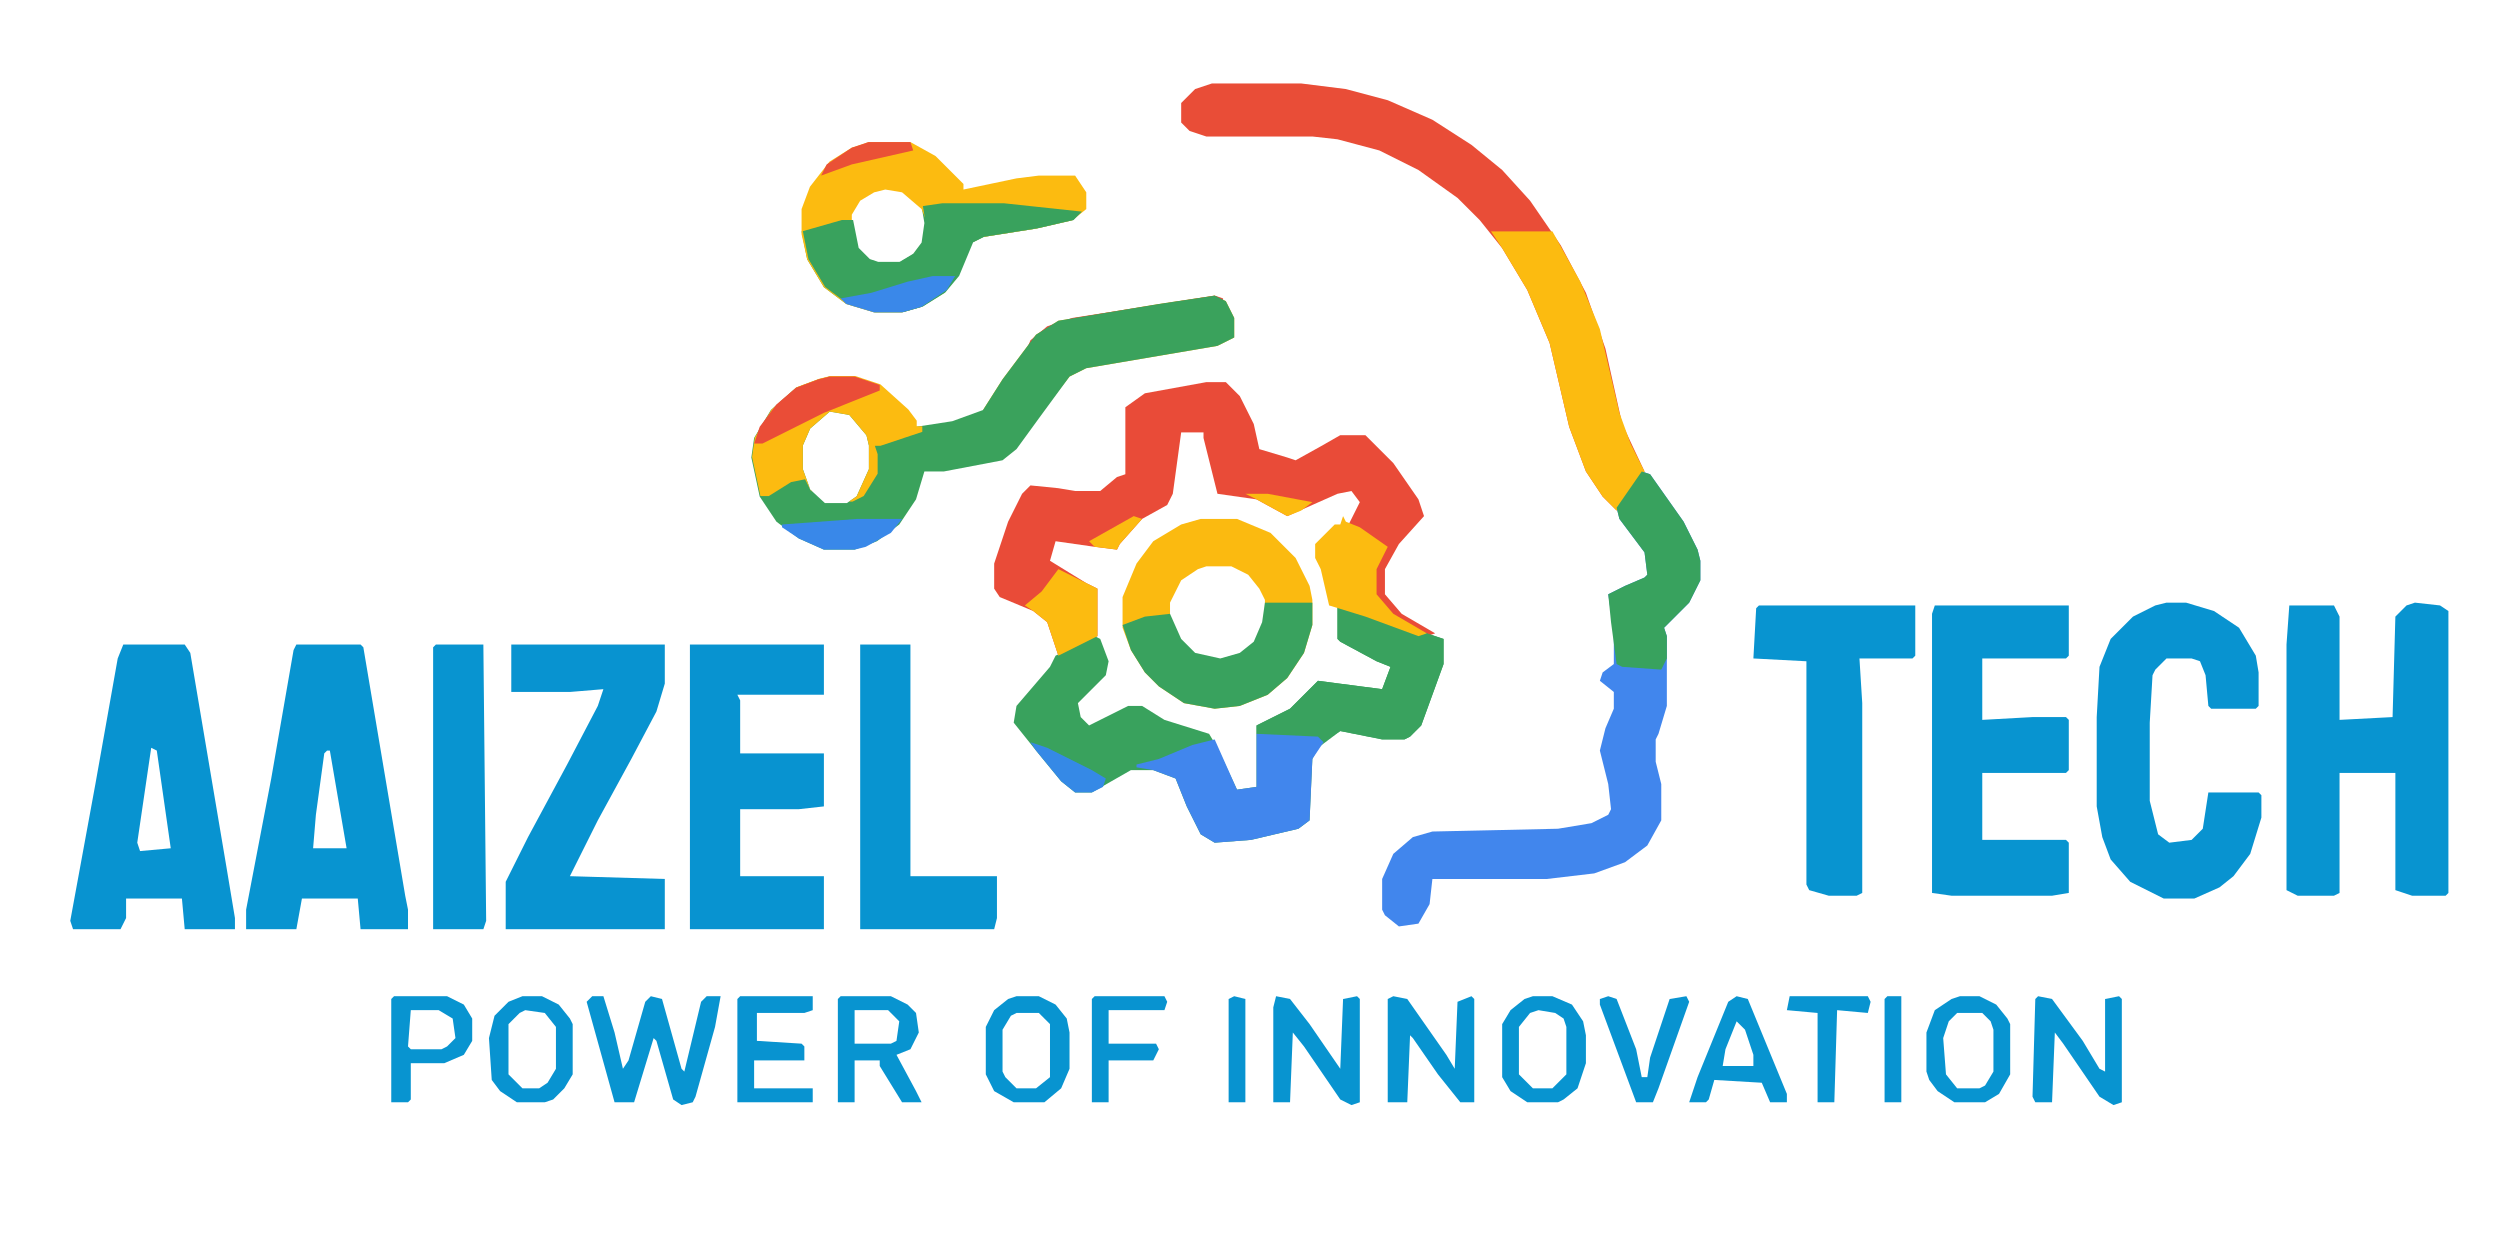 <svg width="492" height="244" viewBox="0 0 492 244" fill="none" xmlns="http://www.w3.org/2000/svg">
<g clip-path="url(#clip0_1_2)">
<path d="M237.4 75.204H241.245L243.992 77.951L246.738 83.444L247.837 88.388L253.33 90.036L254.978 90.585L259.922 87.838L263.767 85.641H268.711L274.204 91.134L279.148 98.275L280.247 101.571L275.303 107.064L272.556 112.008V116.952L275.852 120.797L282.444 124.643L280.796 125.192L270.359 121.347L263.218 119.149L261.57 112.008L260.471 109.811V107.064L264.316 103.219H265.415L267.612 98.825L265.964 96.627L263.218 97.177L253.33 101.571L247.288 98.275L239.597 97.177L236.851 86.19V85.092H232.456L230.808 97.177L229.709 99.374L224.766 102.121L220.371 107.064L219.822 108.163L215.427 107.614L207.737 106.515L206.638 110.36L213.779 114.755L215.977 115.854V125.192L208.286 129.037L206.089 122.445L203.342 120.248L196.75 117.501L195.652 115.854V110.91L198.398 102.67L201.145 97.177L202.793 95.529L208.286 96.078L211.582 96.627H216.526L219.822 93.881L221.47 93.332V80.148L225.315 77.401L237.4 75.204Z" fill="#E94B38"/>
<path d="M263.218 119.149L272.007 121.347L280.796 124.643L284.092 125.741V130.685L279.697 142.77L277.5 144.967L276.401 145.517H272.007L263.767 143.869L259.373 147.165L258.274 149.362L257.725 161.447L255.527 163.095L246.189 165.292L239.048 165.841L236.301 164.193L233.555 158.7L231.357 153.207L226.963 151.559H222.568L214.878 155.954H211.582L208.835 153.756L203.892 147.714L199.497 142.221L200.046 138.925L206.638 131.234L207.737 129.037L215.427 125.192L216.526 125.741L218.174 130.136L217.625 132.882L212.131 138.375L212.681 141.122L214.329 142.77L222.019 138.925H224.766L229.16 141.671L237.949 144.418L239.597 147.165L243.442 155.404L247.288 154.855V142.77L253.879 139.474L259.373 133.981L272.007 135.629L273.655 131.234L270.908 130.136L263.767 126.291L263.218 125.741V119.149Z" fill="#39A25D"/>
<path d="M475.254 118.6L480.198 119.149L481.846 120.248V175.729L481.296 176.278H474.705L471.409 175.18V152.108H460.422V175.729L459.324 176.278H452.183L449.985 175.18V126.84L450.535 119.149H459.324L460.422 121.347V141.671L470.859 141.122L471.409 121.347L473.606 119.149L475.254 118.6Z" fill="#0894D0"/>
<path d="M238.499 16.427H256.077L264.866 17.526L273.105 19.723L281.895 23.568L289.585 28.512L295.627 33.456L301.121 39.498L307.163 48.288L312.107 57.626L315.952 68.612L319.248 83.444L323.643 92.782L318.149 100.473L315.403 97.726L312.107 92.782L308.811 83.993L304.966 67.514L300.571 57.077L295.627 48.837L291.233 43.344L286.838 38.949L279.148 33.456L271.458 29.611L263.218 27.414L258.274 26.864H237.4L234.104 25.766L232.456 24.118V20.273L235.203 17.526L238.499 16.427Z" fill="#E94D37"/>
<path d="M323.093 92.782L324.741 93.332L331.333 102.67L334.08 108.163L334.629 110.36V114.206L332.432 118.6L327.488 123.544L328.037 125.192V138.925L326.389 144.418L325.84 145.517V149.911L326.938 154.306V161.447L324.192 166.391L319.797 169.687L313.755 171.884L304.417 172.982H281.895L281.345 177.926L279.148 181.771L275.303 182.321L272.556 180.124L272.007 179.025V172.982L274.204 168.039L278.049 164.743L281.895 163.644L306.614 163.095L313.206 161.996L316.501 160.348L317.051 159.25L316.501 154.306L314.854 147.714L315.952 143.319L317.6 139.474V136.178L314.854 133.981L315.403 132.333L317.6 130.685V124.643L316.501 116.952L319.797 115.304L323.643 113.656L324.192 113.107L323.643 108.712L318.699 102.121L318.149 99.923L323.093 92.782Z" fill="#4186ED"/>
<path d="M380.771 119.149H407.139V129.037L406.589 129.586H390.11V141.671L399.998 141.122H406.589L407.139 141.671V151.559L406.589 152.108H390.11V165.292H406.589L407.139 165.841V175.729L403.843 176.278H384.067L380.222 175.729V120.797L380.771 119.149Z" fill="#0894D0"/>
<path d="M135.776 126.84H162.144V136.728H145.115L145.664 137.826V148.263H162.144V158.7L157.2 159.25H145.664V172.433H162.144V182.87H135.776V126.84Z" fill="#0893D0"/>
<path d="M426.365 118.6H430.21L435.703 120.248L440.647 123.544L443.943 129.037L444.492 132.333V138.925L443.943 139.474H435.154L434.604 138.925L434.055 132.882L432.957 130.136L431.309 129.586H426.365L424.167 131.784L423.618 132.882L423.069 142.221V157.602L424.717 164.193L426.914 165.841L431.309 165.292L433.506 163.095L434.604 155.954H444.492L445.042 156.503V160.897L442.844 168.039L439.548 172.433L436.802 174.63L431.858 176.828H425.815L419.224 173.532L415.378 169.137L413.73 164.743L412.632 158.7V141.122L413.181 131.234L415.378 125.741L419.773 121.347L424.167 119.149L426.365 118.6Z" fill="#0893D0"/>
<path d="M100.62 126.84H130.833V134.53L129.185 140.023L124.241 149.362L117.649 161.447L112.156 172.433L130.833 172.982V182.87H99.522V173.532L103.916 164.743L111.606 150.46L117.649 138.925L118.748 135.629L112.156 136.178H100.62V126.84Z" fill="#0893D0"/>
<path d="M346.165 119.149H376.926V129.037L376.377 129.586H365.94L366.489 138.375V175.729L365.391 176.278H359.897L356.052 175.18L355.503 174.081V130.136L345.066 129.586L345.615 119.699L346.165 119.149Z" fill="#0894D0"/>
<path d="M169.285 126.84H179.172V172.433H196.201V180.673L195.652 182.87H169.285V126.84Z" fill="#0894D0"/>
<path d="M85.789 126.84H95.127L95.676 181.222L95.127 182.87H85.239V127.389L85.789 126.84Z" fill="#0894D0"/>
<path d="M293.43 45.541H305.515L311.008 55.429L314.854 64.767L318.699 81.247L320.896 87.289L323.643 92.782L318.149 100.473L315.403 97.726L312.107 92.782L308.811 83.993L304.966 67.514L300.571 57.077L295.627 48.837L293.43 45.541Z" fill="#FCBB10"/>
<path d="M185.215 40.048H197.3L212.681 41.696L211.033 43.344L203.892 44.992L193.455 46.64L191.257 47.738L188.511 54.33L185.764 57.626L181.37 60.373L177.524 61.471H172.031L166.538 59.823L162.144 56.527L158.848 51.034L157.749 45.541L165.439 43.344H167.637L168.735 48.837L170.933 51.034L172.581 51.584H176.975L179.722 49.935L181.37 47.738L181.919 43.893L181.37 40.597L185.215 40.048Z" fill="#39A25D"/>
<path d="M239.048 58.175L241.245 59.274L242.893 62.57V66.415L239.597 68.063L213.779 72.457L210.483 74.106L206.638 79.049L195.652 81.247L193.455 80.697L197.3 74.655L203.892 65.866L208.286 63.119L228.062 59.823L239.048 58.175Z" fill="#FBBA10"/>
<path fill-rule="evenodd" clip-rule="evenodd" d="M243.442 102.121H236.301L232.456 103.219L226.963 106.515L223.667 110.91L220.92 117.501V123.544L222.568 127.938L225.315 132.333L228.062 135.08L233.005 138.375L239.048 139.474L243.992 138.925L249.485 136.728L253.33 133.432L256.626 128.488L258.274 122.995V118.051L257.725 115.304L254.978 109.811L250.034 104.867L243.442 102.121ZM242.344 111.459H237.4L235.752 112.008L232.456 114.206L230.259 118.6V122.445L230.808 124.093L234.104 128.488L239.048 130.136L242.893 129.586L246.738 126.84L248.936 122.445V118.051L247.837 115.854L245.64 113.107L242.344 111.459Z" fill="#FBBA10"/>
<path d="M263.218 119.149L272.007 121.347L280.796 124.643L284.092 125.741V130.685L279.697 142.77L277.5 144.967L276.401 145.517H272.007L263.767 143.869L261.021 145.517L248.386 144.967L247.288 144.418V142.77L253.879 139.474L259.373 133.981L272.007 135.629L273.655 131.234L270.908 130.136L263.767 126.291L263.218 125.741V119.149Z" fill="#39A25E"/>
<path d="M247.288 144.418L259.373 144.967L260.471 146.066L258.274 149.362L257.725 161.447L255.527 163.095L246.189 165.292L239.048 165.841L236.301 164.193L233.555 158.7L231.357 153.207L226.963 151.559L223.667 151.01V150.46L228.062 149.362L234.653 146.615L239.048 145.517L243.442 155.404L247.288 154.855V144.418Z" fill="#4186ED"/>
<path d="M248.936 118.6H258.274V122.995L256.626 128.488L253.33 133.432L249.485 136.728L243.992 138.925L239.048 139.474L233.005 138.375L228.062 135.08L225.315 132.333L222.568 127.938L220.92 122.995L225.315 121.347L230.259 120.797L232.456 125.741L235.203 128.488L240.146 129.586L243.992 128.488L246.738 126.291L248.386 122.445L248.936 118.6Z" fill="#39A25E"/>
<path d="M323.093 92.782L324.741 93.332L331.333 102.67L334.08 108.163L334.629 110.36V114.206L332.432 118.6L327.488 123.544L328.037 125.192V129.586L326.938 131.784L319.248 131.234L318.149 130.685L317.051 122.445L316.501 116.952L319.797 115.304L323.643 113.656L324.192 113.107L323.643 108.712L318.699 102.121L318.149 99.923L323.093 92.782Z" fill="#38A25E"/>
<path d="M116.55 196.054H118.748L120.945 203.195L122.593 210.336L123.691 208.688L126.987 197.152L128.086 196.054L130.283 196.603L134.128 210.336L134.678 210.885L137.974 197.152L139.072 196.054H141.819L140.72 202.096L136.875 215.829L136.326 216.928L134.128 217.477L132.48 216.378L129.185 204.843L128.635 204.293L124.79 216.928H120.945L115.452 197.152L116.55 196.054Z" fill="#0894D0"/>
<path d="M239.048 58.175L240.696 58.725V60.922L230.808 67.514L204.99 69.711H201.694L202.793 66.964L206.089 64.218L211.033 62.57L239.048 58.175Z" fill="#E94B38"/>
<path d="M274.204 196.054L276.951 196.603L284.641 207.589L286.289 210.336L286.838 197.152L289.585 196.054L290.134 196.603V216.928H287.388L282.993 211.435L278.049 204.293L277.5 203.744L276.951 216.928H273.105V196.603L274.204 196.054Z" fill="#0894D0"/>
<path d="M264.316 101.571L264.866 102.67L267.612 103.769L273.105 107.614L270.908 112.008V116.952L274.204 120.797L280.796 124.643L279.148 125.192L268.711 121.347L261.57 119.149L259.922 112.008L258.823 109.811V107.064L262.668 103.219H263.767L264.316 101.571Z" fill="#FCBB10"/>
<path d="M251.133 196.054L253.879 196.603L257.725 201.547L263.767 210.336L264.316 196.603L267.063 196.054L267.612 196.603V216.928L265.964 217.477L263.767 216.378L256.626 205.941L254.429 203.195L253.879 216.928H250.583V198.251L251.133 196.054Z" fill="#0894D0"/>
<path d="M401.096 196.054L403.843 196.603L409.885 204.843L413.181 210.336L414.28 210.885V196.603L417.026 196.054L417.576 196.603V216.928L415.928 217.477L413.181 215.829L406.04 205.392L404.392 203.195L403.843 216.928H400.547L399.998 215.829L400.547 196.603L401.096 196.054Z" fill="#0894D0"/>
<path fill-rule="evenodd" clip-rule="evenodd" d="M241.245 59.274L239.048 58.175L228.062 59.823L208.286 63.119L203.892 65.866L197.3 74.655L193.455 80.697L187.412 82.894L180.271 83.993V82.894L178.623 80.697L173.13 75.753L168.186 74.106H163.242L161.045 74.655L156.65 76.303L151.707 80.697L148.411 86.19L147.861 90.036L149.509 97.726L152.805 102.67L157.2 105.966L162.144 108.163H168.186L172.581 106.515L176.975 103.219L180.271 98.275L181.919 92.782H185.764L197.3 90.585L200.046 88.388L204.441 82.345L210.483 74.106L213.779 72.457L239.597 68.063L242.893 66.415V62.57L241.245 59.274ZM167.148 81.667L163.296 81L159.444 84.333L158 87.667V92.333L159.444 96.333L162.333 99H166.667L168.593 97.667L171 92.333V87.667L170.519 85.667L167.148 81.667Z" fill="#3AA25C"/>
<path fill-rule="evenodd" clip-rule="evenodd" d="M179.172 27.963H170.933L167.637 29.061L163.242 31.808L159.397 36.752L157.749 41.147V46.09L158.848 51.034L162.144 56.527L166.538 59.823L172.031 61.471H177.524L181.37 60.373L185.764 57.626L188.511 54.33L191.257 47.738L193.455 46.64L203.892 44.992L211.033 43.344L213.779 41.147V37.851L211.582 34.555H204.441L200.046 35.104L189.609 37.301V36.203L184.116 30.709L179.172 27.963ZM177.524 37.851L174.229 37.301L172.031 37.851L169.285 39.498L167.637 42.245V47.738L169.834 50.485L172.581 52.133H176.975L178.623 51.584L181.919 47.738L182.468 43.893L181.37 41.147L177.524 37.851Z" fill="#FCBB10"/>
<path d="M145.664 196.054H159.946V198.8L158.298 199.35H148.96V204.843L157.749 205.392L158.298 205.941V208.688H148.411V214.181H159.946V216.928H145.115V196.603L145.664 196.054Z" fill="#0893D0"/>
<path d="M208.286 112.008L215.977 115.854V125.192L208.286 129.037L206.089 122.445L203.342 120.248L201.694 119.149L204.99 116.403L208.286 112.008Z" fill="#FCBB10"/>
<path d="M215.427 196.054H229.16L229.709 197.152L229.16 198.8H218.174V205.392H227.512L228.062 206.491L226.963 208.688H218.174V216.928H214.878V196.603L215.427 196.054Z" fill="#0893D0"/>
<path d="M185.466 40H197.551L212.932 41.648L211.284 43.296L204.143 44.944L193.706 46.592L191.508 47.69L188.762 54.282L186.015 57.578L181.621 60.325L177.775 61.423H172.282L166.789 59.775L162.395 56.48L159.099 50.986L158 45.493L165.69 43.296H167.888L168.986 48.789L171.184 50.986L172.832 51.536H177.226L179.973 49.888L181.621 47.69L182.17 43.845L181.621 40.549L185.466 40Z" fill="#39A25D"/>
<path d="M316.501 196.054L318.149 196.603L321.995 206.491L323.093 211.984H324.192L324.741 208.139L328.586 196.603L331.882 196.054L332.432 197.152L326.389 214.181L325.291 216.928H321.995L314.854 197.702V196.603L316.501 196.054Z" fill="#0893D0"/>
<path fill-rule="evenodd" clip-rule="evenodd" d="M168.325 74H163.381L161.184 74.549L156.789 76.197L151.845 80.592L148.549 86.085L148 89.93L149.648 97.621H151.296L155.69 94.874L158.437 94.325L159.536 96.522L159.943 96.794L159.444 96.333L158 92.333V87.667L159.444 84.333L163.296 81L167.148 81.667L170.519 85.667L171 87.667V92.333L168.593 97.667L167.072 98.719H167.775L169.973 97.621L172.719 93.226V89.381L172.17 87.733H173.269L181.508 84.986V83.888H180.41V82.789L178.762 80.592L173.269 75.648L168.325 74Z" fill="#FCBB10"/>
<path fill-rule="evenodd" clip-rule="evenodd" d="M389.561 196.054H385.715L384.067 196.603L380.771 198.8L379.124 203.195V210.885L379.673 212.533L381.321 214.73L384.617 216.928H390.659L393.406 215.28L395.603 211.435V201.547L395.054 200.448L392.856 197.702L389.561 196.054ZM390.11 199.35H385.166L383.518 200.998L382.419 204.293L382.969 211.435L385.166 214.181H389.561L390.659 213.632L392.307 210.885V202.646L391.758 200.998L390.11 199.35Z" fill="#0894D0"/>
<path fill-rule="evenodd" clip-rule="evenodd" d="M305.515 196.054H301.67L300.022 196.603L297.275 198.8L295.627 201.547V211.984L297.275 214.73L300.571 216.928H306.614L307.712 216.378L310.459 214.181L312.107 209.237V203.744L311.558 200.998L309.36 197.702L305.515 196.054ZM306.064 199.35L302.769 198.8L301.121 199.35L298.923 202.096V211.435L301.67 214.181H305.515L308.262 211.435V202.096L307.712 200.448L306.064 199.35Z" fill="#0894D0"/>
<path d="M163.242 74.106H168.186L173.13 75.753V76.852L162.144 81.247L150.059 87.289H148.411L149.509 83.993L152.805 79.599L156.65 76.303L161.045 74.655L163.242 74.106Z" fill="#EA4D37"/>
<path fill-rule="evenodd" clip-rule="evenodd" d="M106.663 196.054H102.817L100.071 197.152L97.324 199.899L96.226 204.293L96.775 212.533L98.423 214.73L101.719 216.928H107.212L108.86 216.378L111.057 214.181L112.705 211.435V201.547L112.156 200.448L109.958 197.702L106.663 196.054ZM107.212 199.35L103.367 198.8L102.268 199.35L100.071 201.547V211.435L102.817 214.181H106.113L107.761 213.083L109.409 210.336V202.096L107.212 199.35Z" fill="#0893D0"/>
<path fill-rule="evenodd" clip-rule="evenodd" d="M204.441 196.054H200.046L198.398 196.603L195.652 198.8L194.004 202.096V211.435L195.652 214.73L199.497 216.928H205.54L208.835 214.181L210.483 210.336V203.195L209.934 200.448L207.737 197.702L204.441 196.054ZM204.441 199.35H200.046L198.948 199.899L197.3 202.646V210.885L197.849 211.984L200.046 214.181H203.892L206.638 211.984V201.547L204.441 199.35Z" fill="#0894D0"/>
<path d="M352.207 196.054H367.588L368.137 197.152L367.588 199.35L361.545 198.8L360.996 216.928H357.7V199.35L351.658 198.8L352.207 196.054Z" fill="#0894D0"/>
<path d="M168.735 102.121H177.524L175.327 104.867L170.383 107.614L168.186 108.163H162.144L157.2 105.966L153.904 103.769V103.219L168.735 102.121Z" fill="#3988E9"/>
<path d="M183.567 54.33H187.961L186.313 57.077L181.37 60.373L177.524 61.471H172.031L166.538 59.823L165.439 58.725L171.482 57.626L178.623 55.429L183.567 54.33Z" fill="#3A88E9"/>
<path d="M371.433 196.054H374.18V216.928H370.884V196.603L371.433 196.054Z" fill="#0893D0"/>
<path d="M242.893 196.054L245.09 196.603V216.928H241.794V196.603L242.893 196.054Z" fill="#0893D0"/>
<path fill-rule="evenodd" clip-rule="evenodd" d="M70.957 126.84H58.323L57.773 127.938L53.379 153.207L48.435 179.025V182.87H58.323L59.421 176.828H70.408L70.957 182.87H80.295V179.025L79.746 176.278L71.506 127.389L70.957 126.84ZM64.915 147.714H64.365L63.816 148.263L62.168 160.348L61.619 166.94H68.21L64.915 147.714Z" fill="#0894D0"/>
<path fill-rule="evenodd" clip-rule="evenodd" d="M36.35 126.84H24.265L23.166 129.586L18.772 154.306L13.828 181.222L14.377 182.87H23.716L24.814 180.673V176.828H35.801L36.35 182.87H46.238V180.673L44.59 170.785L37.449 128.488L36.35 126.84ZM30.857 147.714L29.758 147.165L27.012 165.841L27.561 167.489L33.603 166.94L30.857 147.714Z" fill="#0893D0"/>
<path fill-rule="evenodd" clip-rule="evenodd" d="M87.986 196.054H77.549L76.999 196.603V216.928H80.295L80.845 216.378V209.237H87.436L91.282 207.589L92.93 204.843V200.448L91.282 197.702L87.986 196.054ZM86.338 198.8H80.845L80.295 205.941L80.845 206.491H86.887L87.986 205.941L89.634 204.293L89.085 200.448L86.338 198.8Z" fill="#0894D0"/>
<path fill-rule="evenodd" clip-rule="evenodd" d="M175.327 196.054H165.439L164.89 196.603V216.928H168.186V208.688H173.13V209.787L177.524 216.928H181.37L180.271 214.73L176.426 207.589L179.172 206.491L180.82 203.195L180.271 199.35L178.623 197.702L175.327 196.054ZM174.778 198.8H168.186V205.392H175.327L176.426 204.843L176.975 200.998L174.778 198.8Z" fill="#0894D0"/>
<path d="M202.793 146.066L206.089 147.165L214.878 151.559L217.625 153.207L217.075 154.855L214.878 155.954H211.582L208.835 153.756L203.892 147.714L202.793 146.066Z" fill="#3589E6"/>
<path d="M170.933 27.963H179.172L179.722 29.611L167.637 32.357L161.594 34.555L162.693 32.357L167.637 29.061L170.933 27.963Z" fill="#EA5136"/>
<path fill-rule="evenodd" clip-rule="evenodd" d="M343.967 196.603L341.77 196.054L340.122 197.152L334.08 211.984L332.432 216.928H335.728L336.277 216.378L337.375 212.533L346.714 213.083L348.362 216.928H351.658V215.28L343.967 196.603ZM343.418 202.646L341.77 200.998L339.573 206.491L339.023 209.787H345.066V207.589L343.418 202.646Z" fill="#0894D0"/>
<path d="M223.118 101.571L224.766 102.121L220.371 107.064L219.822 108.163L215.427 107.614L214.329 106.515L223.118 101.571Z" fill="#FCBB10"/>
<path d="M245.09 97.177H249.485L258.274 98.825L256.077 100.473L253.33 101.571L247.288 98.275L245.09 97.177Z" fill="#FCBB10"/>
</g>
<defs>
<clipPath id="clip0_1_2">
<rect width="492" height="244" fill="white"/>
</clipPath>
</defs>
</svg>
